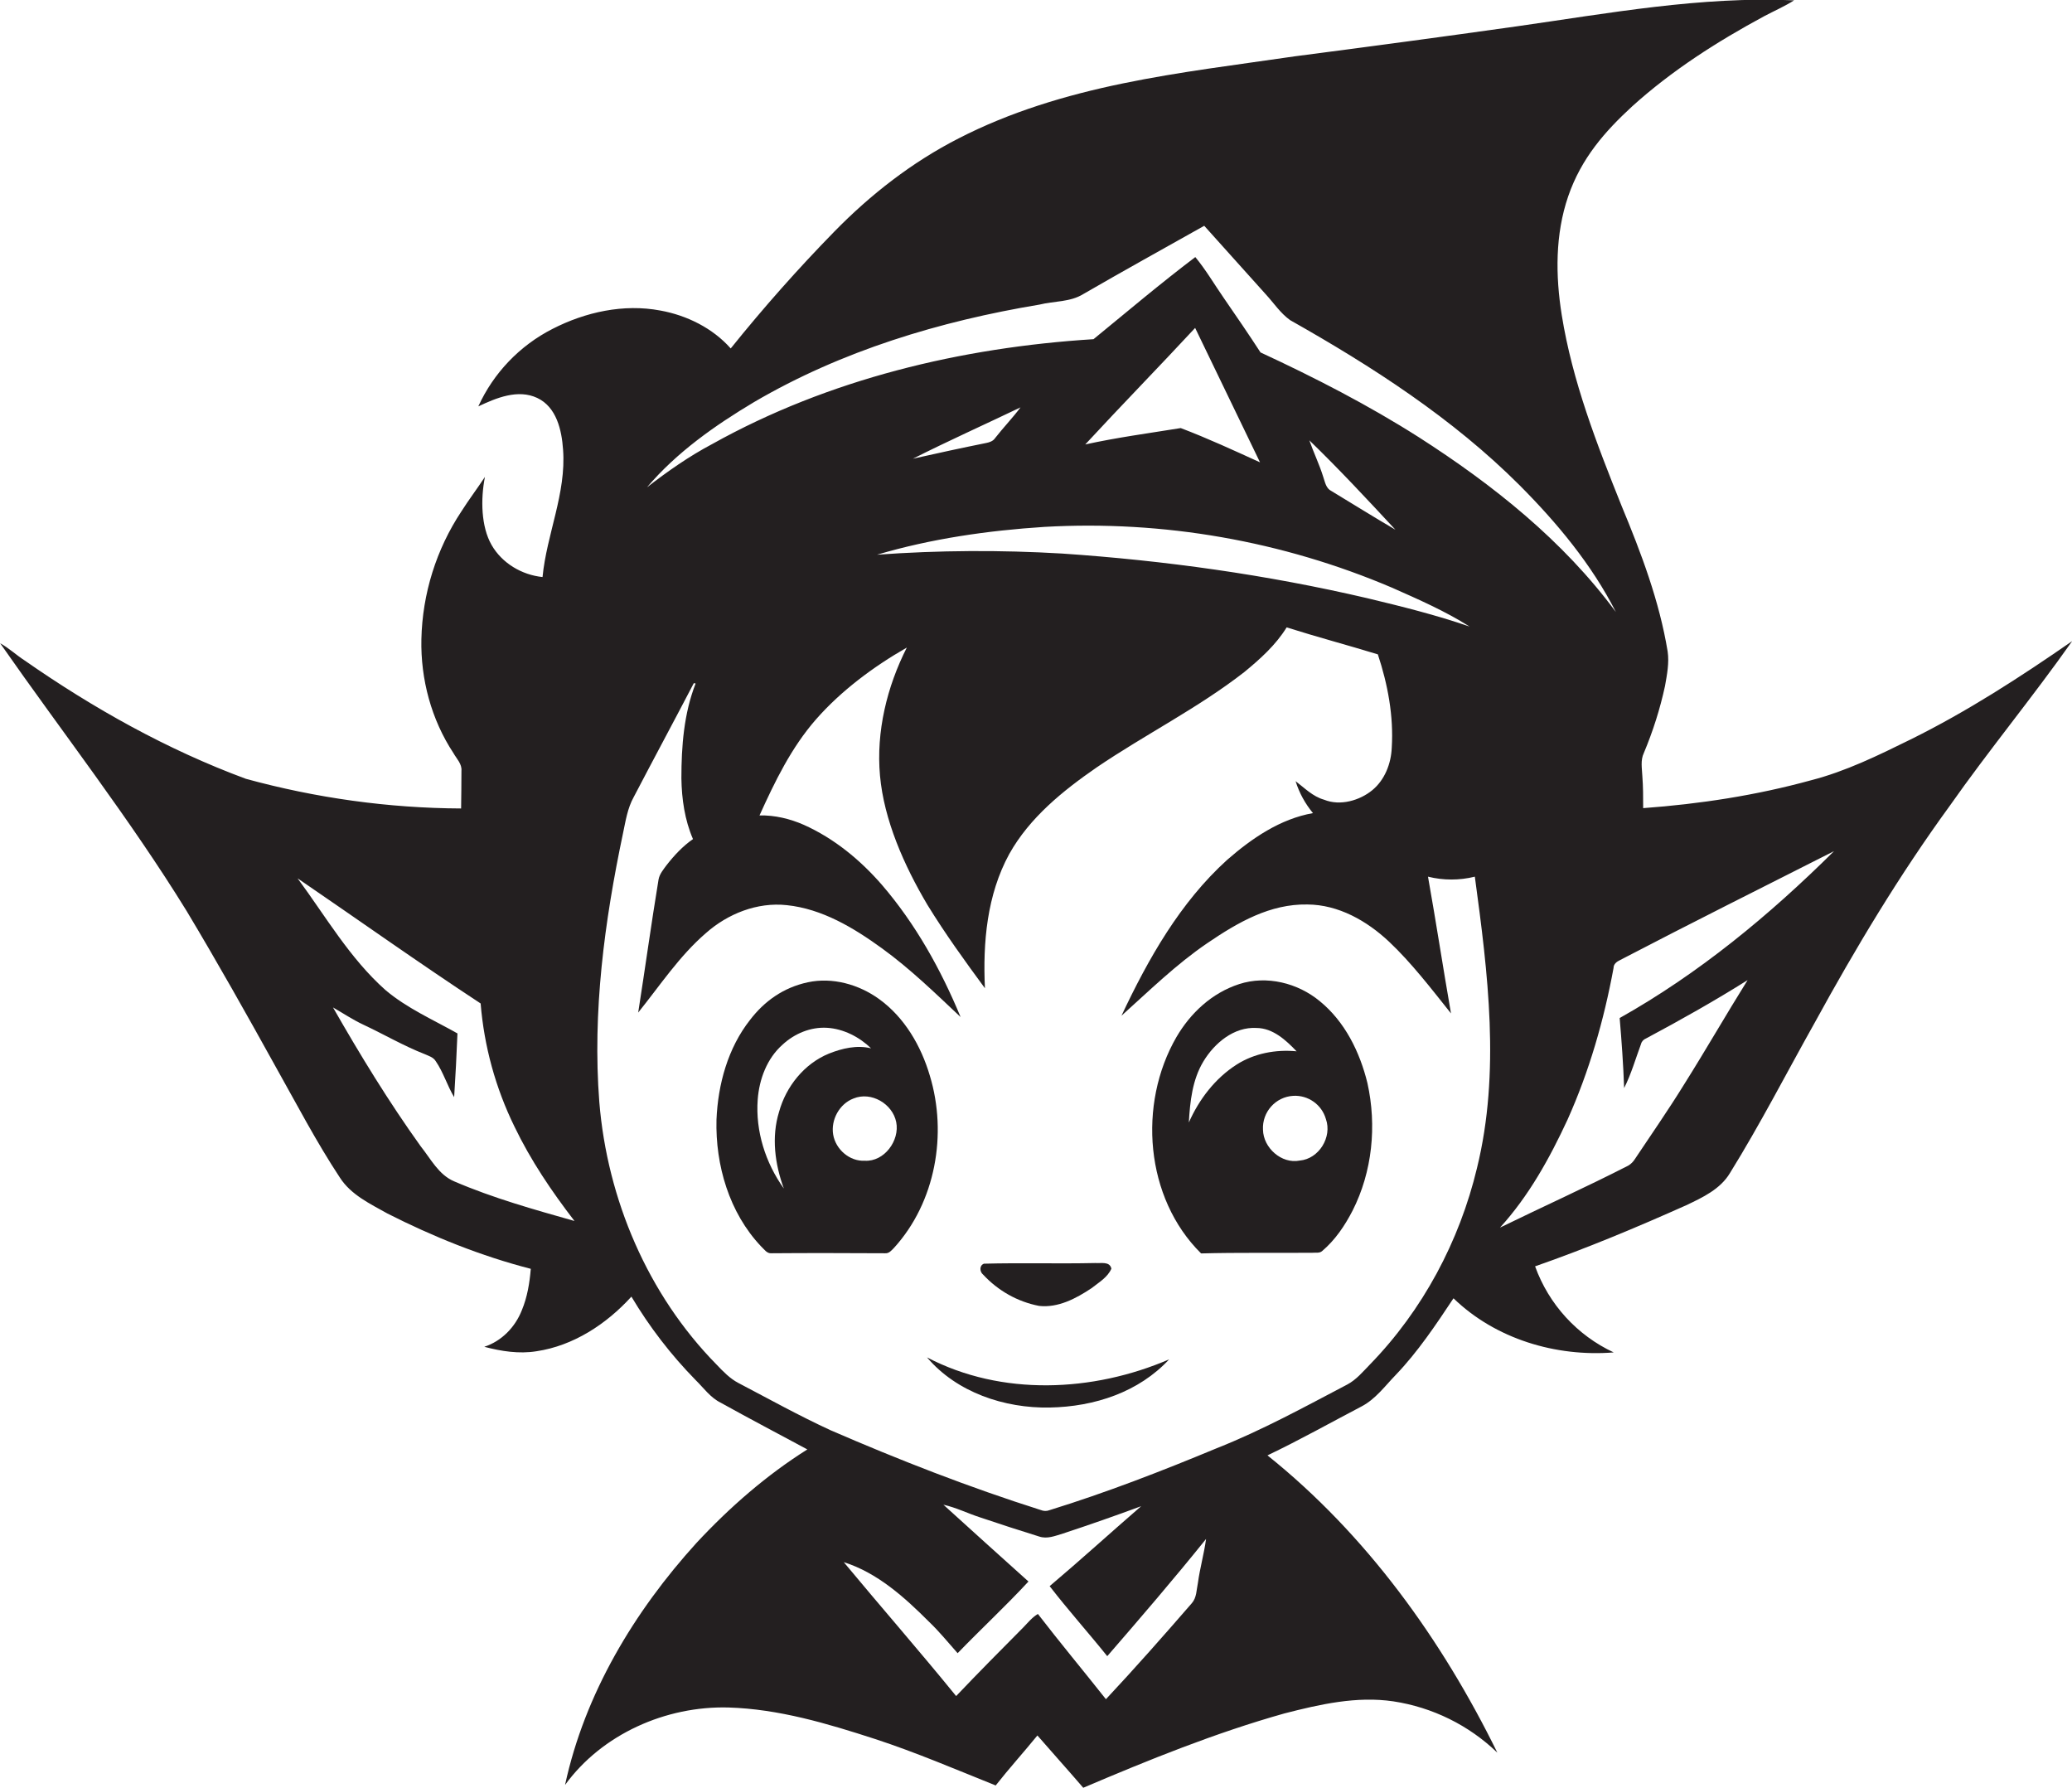 <?xml version="1.0" encoding="utf-8"?>
<!-- Generator: Adobe Illustrator 19.2.0, SVG Export Plug-In . SVG Version: 6.00 Build 0)  -->
<svg version="1.1" id="Layer_1" xmlns="http://www.w3.org/2000/svg" xmlns:xlink="http://www.w3.org/1999/xlink" x="0px" y="0px"
	 viewBox="0 0 1251.9 1080" style="enable-background:new 0 0 1251.9 1080;" xml:space="preserve">
<style type="text/css">
	.st0{fill:#231F20;}
</style>
<title>biseeise_Elf_flat_black_logo_White_background_0b4a945f-6074-43b6-94e4-3e1368d3bf6b</title>
<path class="st0" d="M560.1,820c18,21.2,46.8,30.8,74.1,30.3s53.9-9.4,72.2-29.1C660.4,841,605.2,843.6,560.1,820z"/>
<path class="st0" d="M797.4,604.8c-13.3-11-32.1-15.7-48.7-10.3s-29.4,17.5-37.9,32c-23.4,40.5-19,97.2,14.9,130.7
	c22.4-0.6,44.9-0.2,67.3-0.4c1.9-0.2,4.2,0.4,5.8-1c7.9-6.7,13.7-15.3,18.4-24.4c12-23.6,14.7-51.4,9-77.1
	C821.6,635.5,812.6,617.2,797.4,604.8z M747.2,643.1c-13,8.3-22.7,21-28.9,35c0.7-12.6,2.1-25.8,8.8-36.9s18.5-21,32.1-20.2
	c9.9,0.1,17.7,7.3,24.2,14.1C770.8,633.9,757.9,636.3,747.2,643.1z M785.3,701.1c-11,2.2-22-7.7-22.2-18.6
	c-0.6-10.7,7.6-19.9,18.3-20.5c9-0.5,17.2,5.3,19.7,14C805,686.9,796.9,700.1,785.3,701.1z"/>
<path class="st0" d="M1154.4,446.7c-19.5,9.6-39.2,19.3-60.3,24.7c-33.1,9.1-67.1,14.3-101.3,16.8c0-6.5,0-13-0.5-19.4
	c-0.2-4.6-1.2-9.5,0.9-13.9c5.5-13.1,9.8-26.6,12.8-40.5c1.2-6.8,2.6-13.9,1.6-20.8c-5-30.5-16-59.5-27.8-87.9
	c-15-37.4-29.8-75.4-36.2-115.4c-3.8-23.8-4-48.7,3.9-71.7s22.2-39.2,38.6-54.3c24-21.7,51.4-39.2,79.8-54.5
	c6-3.2,12.3-5.9,18.1-9.6C1027.7-2.3,972,8,916.5,15.9c-44.7,6.3-89.3,12.3-134,18.1c-34.8,5.1-69.7,9.3-104.1,16.4
	s-68.1,17.2-99.2,33.2c-28,14.3-53.1,33.8-75.1,56.3s-42.9,46.1-62.6,70.6c-10.9-12.3-26.5-20-42.5-22.9
	c-22.2-4.2-45.3,0.9-65.2,11.1c-19.8,10.1-35.6,26.6-44.8,46.8c10.8-5.1,23.9-10.6,35.6-5.1s14.8,19.5,15.6,31.2
	c2,26.4-9.9,51.1-12.4,77c-12.6-1.3-24.5-8.4-30.8-19.4s-6.7-27.5-4-41.1c-4.6,7-9.7,13.7-14.2,20.8c-15.2,22.9-23.6,49.8-24.2,77.3
	c-0.5,24.1,6,48.5,19.4,68.8c1.9,3.4,5.2,6.5,4.8,10.7c0,7.6-0.1,15.2-0.2,22.7c-43.9-0.2-87.6-6.3-130-17.9
	C101,452.9,56.4,427.9,14.9,399c-5.1-3.3-9.5-7.5-14.8-10.4c37.6,53.9,78.2,105.8,112.7,161.8c18.6,31,36.3,62.5,53.8,94.1
	c12.6,22.4,24.5,45.3,38.7,66.8c6.7,10.5,18.3,15.9,28.8,21.8c27.6,14,56.6,25.7,86.6,33.4c-0.7,8.5-2.1,17.1-5.4,25
	c-4,10.2-12.2,18.7-22.7,22.1c10.2,2.7,21,4.4,31.5,2.7c22.4-3.3,42.4-16.5,57.4-33c10.9,18.3,23.9,35.2,38.8,50.4
	c4.9,4.8,8.9,10.6,15.2,13.7c17.3,9.6,34.8,18.8,52.3,28.2c-24.8,15.6-47.1,35.1-67,56.5c-37.6,41.4-67.5,91.1-79.4,146.2
	c22.4-30.8,61-47.8,98.7-46.8c30.4,0.9,59.8,9.7,88.5,19c24.8,8.1,48.8,18.4,73,28.1c8.1-10.3,16.9-20,25.2-30.2
	c9.2,10.6,18.6,21,27.7,31.6c39.7-16.9,79.9-33.2,121.5-44.9c21.4-5.5,43.7-10.6,65.9-7.3c23.6,3.6,45.6,14.4,62.8,31
	c-33.5-68.3-79.2-131.8-138.9-179.6c19.3-9.2,38-19.7,56.9-29.6c8.4-4.4,14.1-12.3,20.6-19c13.4-14,24.2-30.2,34.9-46.3
	c25.4,24.6,61.9,35.5,96.8,32.7c-22.1-10.3-39.2-29-47.5-52c31-10.8,61.3-23.5,91.3-36.9c9.9-4.7,20.6-9.7,26.4-19.4
	c18.3-29.5,34.2-60.5,51.2-90.8c24.7-45.1,51.2-89.3,81.5-130.9c23.8-33.9,50.3-65.9,74.1-99.7
	C1220.7,409,1188.6,429.8,1154.4,446.7z M455.6,242.9c52.9-31,112.4-48.9,172.5-58.9c8.8-2.2,18.5-1.4,26.5-6.4
	c24.2-14,48.6-27.5,73-41.2l37.1,41.3c4.9,5.3,8.9,11.5,14.8,15.7c49.6,28,98.2,59.3,138.7,99.8c22.6,22.7,43.5,47.8,58.1,76.5
	c-31.8-43.1-74.3-76.9-119.1-105.6c-30.5-19.4-62.8-36-95.6-51.2c-7.2-11.1-14.7-22-22.2-32.9c-5.7-8.2-10.8-17-17.2-24.7
	c-21,15.9-41.1,32.9-61.5,49.6c-79.9,5-160,24.1-230.3,63.3c-14,7.4-27,16.5-39.5,26.2C408.9,273.2,432,257,455.6,242.9z M631,318.3
	c71.9-4.1,143.8,8.5,210,36.7c16,7.1,32.1,14.1,46.9,23.5c-20.3-7-41.2-12.2-62.1-17.2c-60.5-14.1-122.1-22.7-184.1-26.9
	c-37.2-2.2-74.6-2-111.8,0.7C562.7,325.4,596.9,320.5,631,318.3z M551.6,277.1c21.4-10.8,43.3-20.6,65-31
	c-4.8,6.4-10.4,12.2-15.4,18.6c-1.2,1.8-3.3,2.5-5.3,2.9C581,270.6,566.3,273.8,551.6,277.1L551.6,277.1z M655.7,268.5
	c21.9-23.7,44.5-46.8,66.4-70.4c13.1,27.1,26.1,54.1,39.2,81.2c-15.8-7.2-31.6-14.5-47.9-20.7C694.2,261.7,674.8,264.3,655.7,268.5
	L655.7,268.5z M791.1,266c18,17.4,35,35.7,52,54c-13-7.6-25.8-15.6-38.7-23.4c-3.3-1.6-3.8-5.4-4.9-8.5
	C797.2,280.6,793.7,273.5,791.1,266z M274.5,713.7c-9.5-4-14.2-13.6-20.3-21.2c-19.3-26.9-36.6-55.2-53-83.9
	c6.1,3.5,11.9,7.4,18.3,10.4c12.4,5.8,24.3,12.8,37.1,17.8c2.4,1.1,5.2,1.8,6.7,4.3c4.6,6.7,6.9,14.7,11.1,21.7
	c0.8-12.8,1.5-25.7,2-38.5c-14.7-8.3-30.5-15.2-43.5-26.2c-21.6-19.2-36.1-44.5-53.1-67.5c36.9,25.2,73.3,51.1,110.6,75.6
	c2.1,25.8,9,51,20.4,74.3c9.8,20.4,22.5,39.2,36.3,57.1C322.7,730.7,298,723.8,274.5,713.7z M723.8,956.1c-0.9,4.2-0.7,9-3.7,12.4
	c-17,19.6-34.2,39.1-51.9,58c-13.6-17.2-27.7-34.1-41.1-51.5c-3.4,2-5.9,5.1-8.6,7.9c-13.7,13.8-27.4,27.6-40.8,41.7
	c-22.2-27.3-45.4-53.8-67.9-80.9c20.3,6.4,36.7,21.2,51.5,36c6.2,5.9,11.6,12.6,17.3,19c14.1-14.6,29-28.4,42.8-43.3
	C604.2,940,587.1,924.5,570,909c7.7,1.7,14.8,5.3,22.3,7.7c11.8,4,23.6,7.8,35.5,11.5c4.9,1.7,9.8-0.4,14.5-1.8
	c15.8-5.2,31.5-10.7,47.2-16.5c-18.5,16-36.6,32.5-55.3,48.3c11.2,14.5,23.4,28.1,34.8,42.3c20.2-23.3,40.4-46.8,59.7-70.8
	C727.5,938.6,725,947.3,723.8,956.1z M892.4,705.6c-10.6,44.3-32.8,85.9-64.6,118.6c-4.3,4.4-8.3,9.3-13.8,12.2
	c-25.9,13.6-51.6,27.7-78.9,38.5c-33.2,13.8-66.7,26.8-101,37.4c-1.7,0.7-3.6,0.6-5.3-0.1c-43.2-13.7-85.5-30.2-127-48.2
	c-18.9-8.7-37.1-18.8-55.6-28.5c-5.2-2.7-9.3-7-13.3-11.2c-41.5-42.2-66-99.8-70.8-158.6c-4.2-54.4,3.1-109,14.3-162.2
	c1.6-7.5,2.7-15.2,6.5-22c12-23,24.3-45.8,36.3-68.8l1.1,0.2c-7.1,18.1-8.6,37.9-8.6,57.3c0.2,12.5,2,25.1,7,36.7
	c-6.2,4.3-11.4,9.9-16,15.8c-1.9,2.6-4.2,5.3-4.8,8.6c-4.4,26.7-8.1,53.6-12.3,80.4c13.2-16.4,24.9-34.2,40.9-48
	c13.2-11.7,31-18.8,48.8-16.9c21.4,2.2,40.5,13.7,57.6,26.1s32.2,27.1,47.5,41.5c-11.9-28.7-27.2-56.2-47.5-79.8
	c-13.1-15.1-28.9-28.1-47.2-36.3c-8.4-3.7-17.6-5.9-26.8-5.7c9.3-20.5,19.2-41,34.2-58.1s34.5-31.7,54.8-43.3
	c-12,23.7-18.6,50.7-16.2,77.4s14.5,54.2,28.7,78.1c10.7,17.4,22.6,33.9,34.7,50.3c-1.3-27.6,1.2-56.4,14.7-81.1
	c12.3-22,32.4-38.2,52.8-52.3c29.3-19.9,61.2-35.8,89.2-57.6c9.6-7.9,19-16.3,25.6-27c18.3,5.8,36.8,10.7,55.1,16.3
	c6,18.1,9.6,37.3,8.4,56.4c-0.4,9.6-4.2,19.4-11.7,25.6s-19.4,9.8-29.2,5.8c-6.8-1.9-11.8-7.1-17.2-11.2c2.2,7.1,5.8,13.6,10.5,19.3
	c-19.8,3.5-36.9,15.2-51.8,28.2c-28.5,25.8-47.7,59.8-63.9,94.2c16.8-15.1,33-31,51.8-43.8s38.1-23.8,60.5-23.4
	c18.8,0.1,36,9.9,49.4,22.5s25.5,28.4,37.4,43.3c-4.8-27.5-9-55.1-13.9-82.6c9.3,2.3,19,2.3,28.3,0
	C899,587.8,906.6,647.8,892.4,705.6z M978.6,615c1.2,14.1,2.2,28.2,2.7,42.3c4.3-8.5,6.9-17.7,10.2-26.6c0.4-1.6,1.6-2.8,3.1-3.4
	c20.8-11.1,41.4-22.7,61.3-35.2c-13,20.8-25.2,42.1-38.3,62.9c-9.5,15.4-19.8,30.2-29.8,45.2c-1,1.6-2.3,2.9-3.9,3.9
	c-25.6,13.1-51.8,24.9-77.6,37.5c17.4-19.1,30-41.9,40.8-65.2c13.1-29.2,22-60.1,27.8-91.6c0-2.5,2-3.9,4.1-4.9
	c42.8-22.3,86-43.9,129.1-65.7C1069.2,552.8,1026.5,588.1,978.6,615z"/>
<path class="st0" d="M561.8,649.8c-5.3-18-15.3-35.2-30.7-46.3c-12.2-8.8-28.1-13.3-43-10.1s-26.3,11.5-34.9,22.7
	c-13.4,17-19.4,38.9-20.3,60.3c-0.7,27.5,7.7,56.2,26.9,76.5c1.9,1.7,3.5,4.5,6.4,4.2c22.9-0.2,45.7-0.1,68.6,0
	c2.4,0.2,3.9-1.8,5.4-3.3C565.3,726.2,572.5,685,561.8,649.8z M470.7,671.7c-4.7,15.2-2.5,31.6,2.9,46.3
	c-11.1-15.5-17.2-34.7-15.8-53.7c0.9-12.3,5.6-24.9,15-33.2c7.2-6.7,17-10.8,26.9-10.2s19.5,5.5,26.6,12.4c-8.6-2.1-17.5,0-25.5,3.2
	C485.9,642.6,474.9,656.4,470.7,671.7L470.7,671.7z M522.5,701.2c-9.2,0.5-17.6-6.9-19.1-15.8s3.8-18.6,12.3-21.8
	c10.7-4.4,23.6,3.2,25.8,14.3S534.3,701.9,522.5,701.2L522.5,701.2z"/>
<path class="st0" d="M627.8,788.9c11.5,1.3,22.4-4.5,31.7-10.7c4.4-3.5,9.7-6.5,12-11.8c-1-4.6-6.4-3.1-9.7-3.4
	c-22.4,0.5-44.9-0.2-67.3,0.4c-2.9,1.1-2.6,4.9-0.5,6.6C603,779.7,614.8,786.4,627.8,788.9z"/>
</svg>
